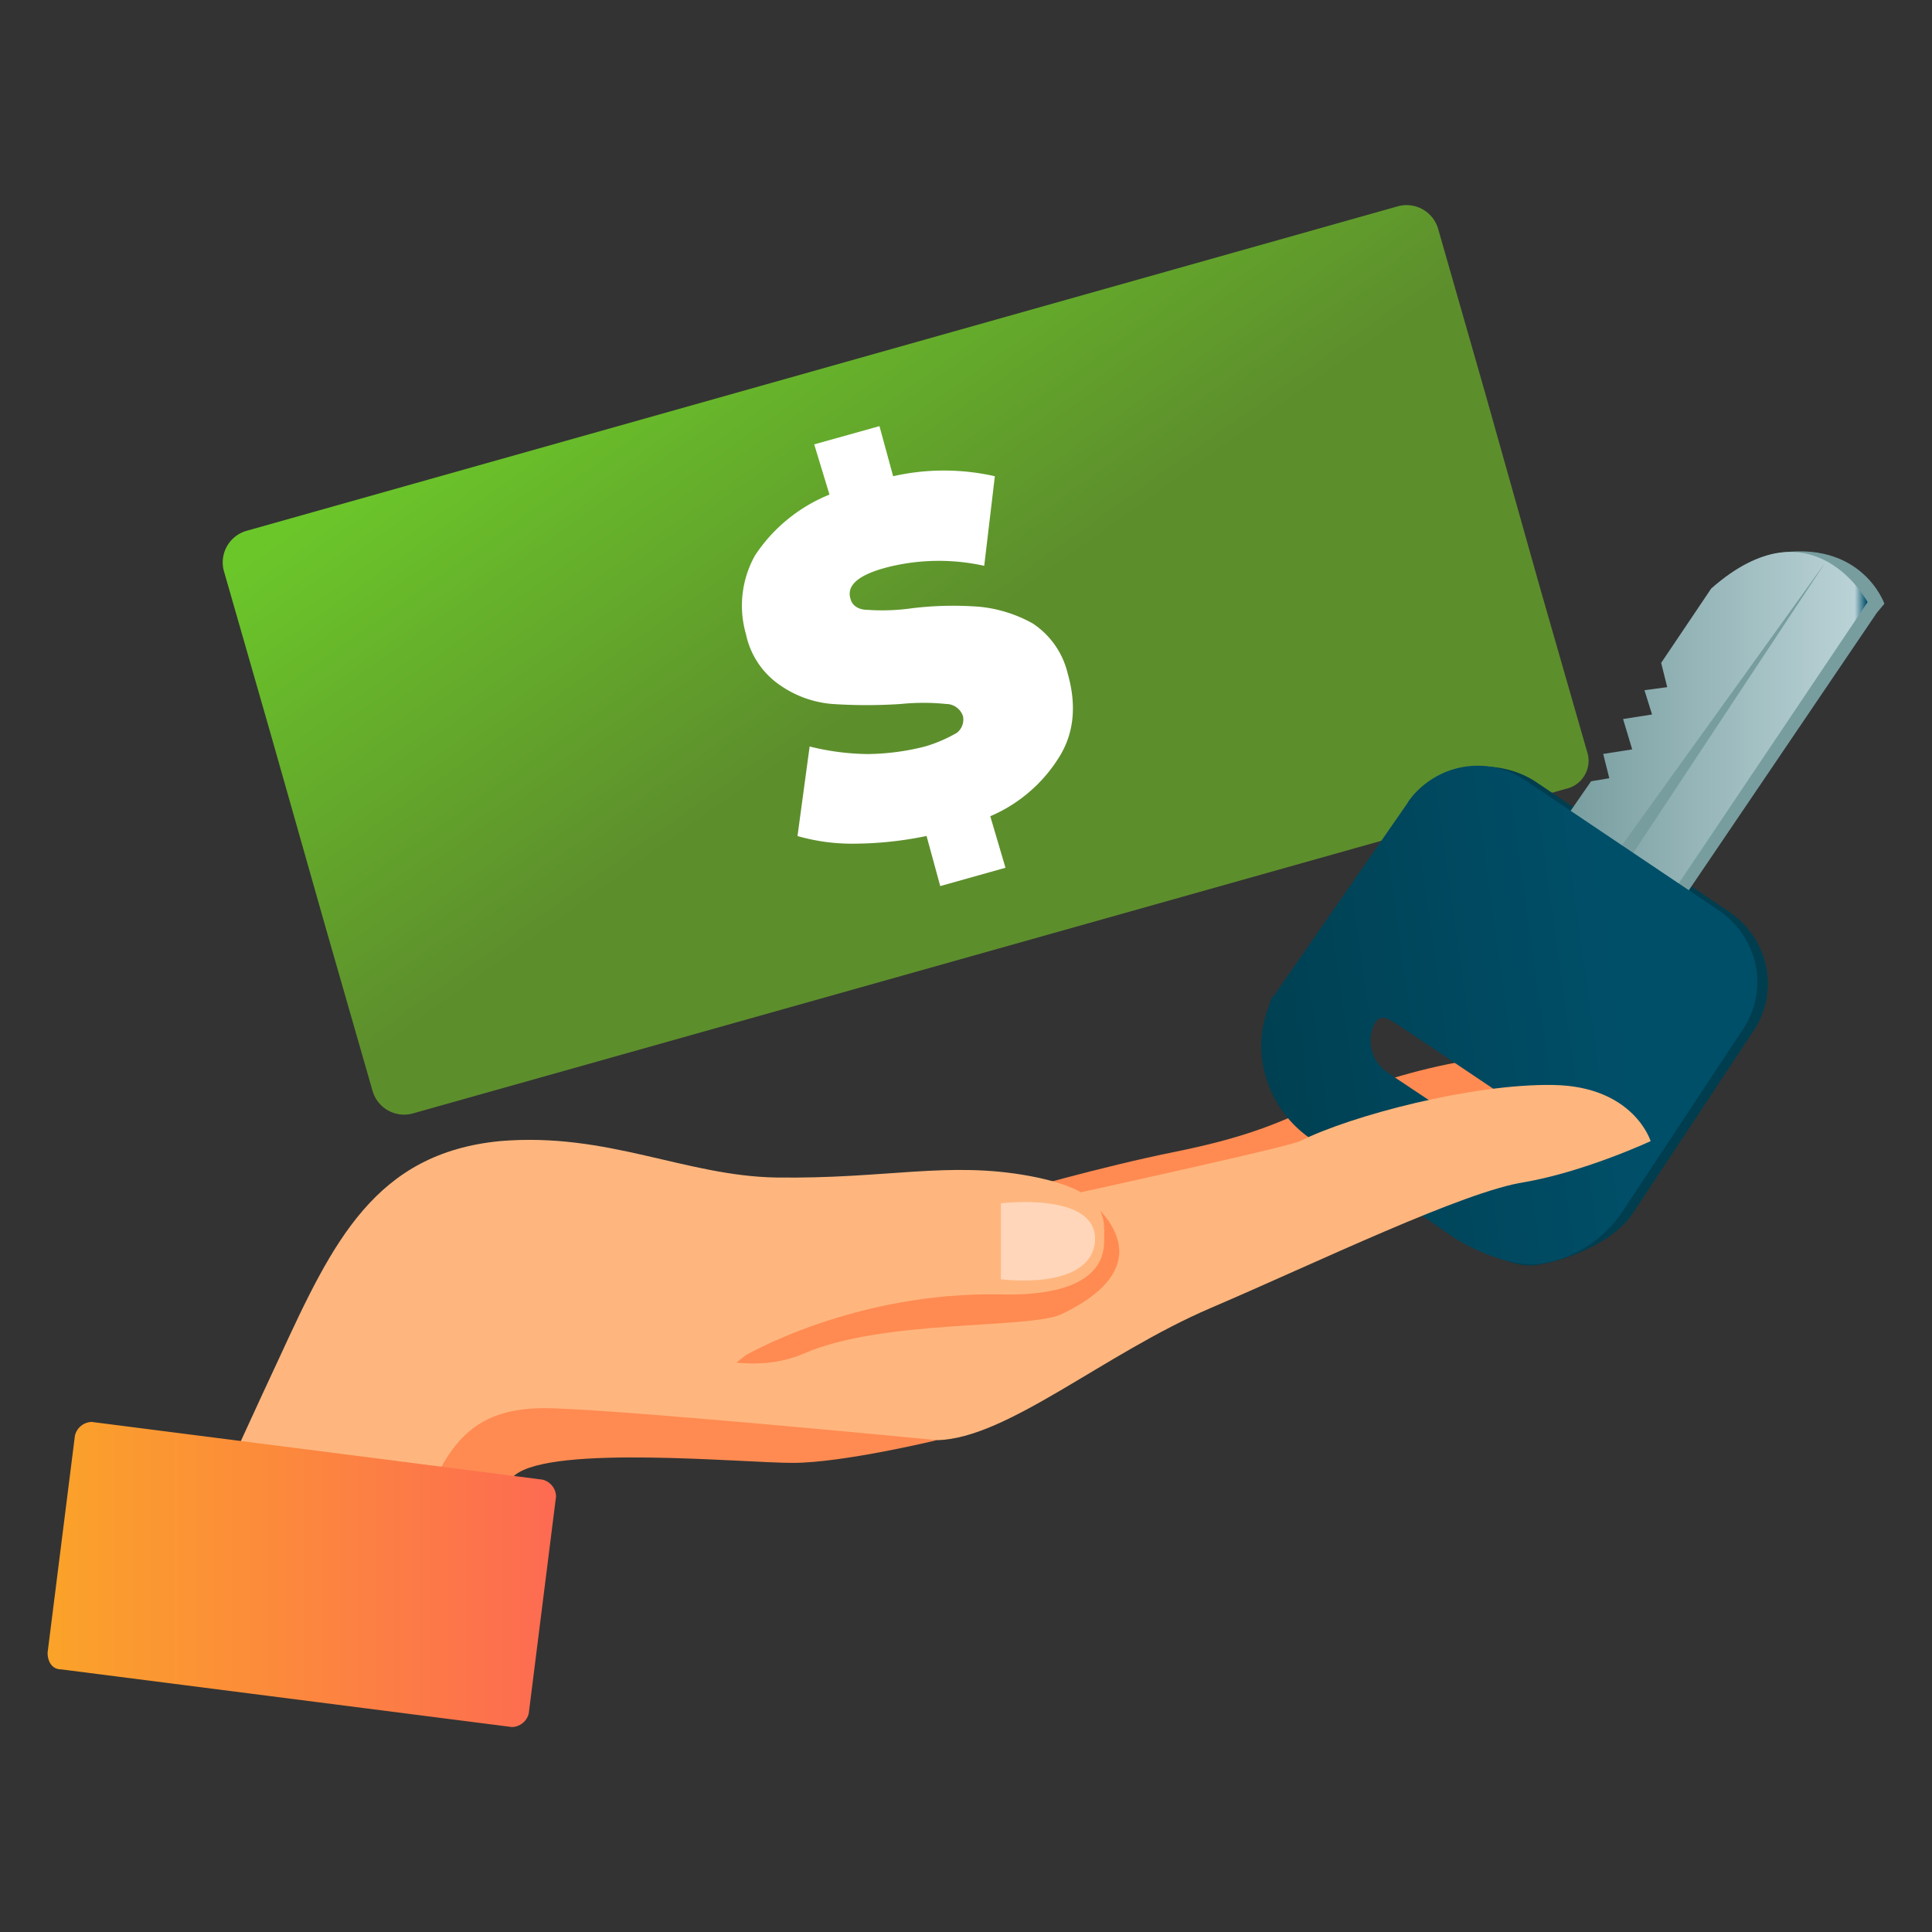 <svg xmlns="http://www.w3.org/2000/svg" xmlns:xlink="http://www.w3.org/1999/xlink" viewBox="0 0 600 600"><rect x="0" y="0" width="600" height="600" fill="#333333" stroke="none"/><defs><linearGradient id="a" x1="197.9" y1="2251.14" x2="283.59" y2="2130.92" gradientTransform="matrix(1, 0, 0, -1, 0, 2339.29)" gradientUnits="userSpaceOnUse"><stop offset="0" stop-color="#6bc62a"/><stop offset="1" stop-color="#5d8e2c"/></linearGradient><linearGradient id="b" x1="485.5" y1="2115.28" x2="579.78" y2="2115.28" gradientTransform="matrix(1, 0, 0, -1, 0, 2339.29)" gradientUnits="userSpaceOnUse"><stop offset="0" stop-color="#779d9f"/><stop offset="0.96" stop-color="#bad2d6"/><stop offset="1" stop-color="#004f69"/></linearGradient><linearGradient id="c" x1="2119.56" y1="4976.47" x2="2119.56" y2="4998.87" gradientTransform="matrix(-0.83, -0.56, -0.48, 0.71, 4626.39, -2044.49)" gradientUnits="userSpaceOnUse"><stop offset="0" stop-color="#fff" stop-opacity="0"/><stop offset="0.01" stop-color="#fbfcfc" stop-opacity="0"/><stop offset="0.17" stop-color="#aabcca" stop-opacity="0.15"/><stop offset="0.31" stop-color="#6e8ca4" stop-opacity="0.27"/><stop offset="0.41" stop-color="#456e8c" stop-opacity="0.35"/><stop offset="0.46" stop-color="#346383" stop-opacity="0.4"/><stop offset="1" stop-color="#2e6080"/></linearGradient><linearGradient id="d" x1="377.2" y1="2011.49" x2="504.91" y2="2029.37" gradientTransform="matrix(1, 0, 0, -1, 0, 2339.29)" gradientUnits="userSpaceOnUse"><stop offset="0" stop-color="#003e4f"/><stop offset="1" stop-color="#004f69"/></linearGradient><linearGradient id="e" x1="14.78" y1="1850.32" x2="172.94" y2="1850.32" gradientTransform="matrix(1, 0, 0, -1, 0, 2339.29)" gradientUnits="userSpaceOnUse"><stop offset="0" stop-color="#fba329"/><stop offset="0.99" stop-color="#fd6b52"/></linearGradient></defs><title>cuentasMesa de trabajo 60</title><path d="M492.82,233.22,478.2,182.31h0l-17-60.35h0L446.62,71.05A10.21,10.21,0,0,0,434.36,64L76.54,164.86a10.2,10.2,0,0,0-7.07,12.26L84.08,228h0l17,59.88h0l14.62,50.91a10.2,10.2,0,0,0,12.26,7.07L486.22,245A8.94,8.94,0,0,0,492.82,233.22Z" style="fill:url(#a)"/><path d="M329.23,234.63a46.76,46.76,0,0,1-21.69,18.86l4.72,16L292,275.18l-4.25-15.56A112.56,112.56,0,0,1,266.06,262a61.47,61.47,0,0,1-18.39-2.36l3.77-27.81a78.14,78.14,0,0,0,17.92,2.35,74.8,74.8,0,0,0,17.91-2.35,44.93,44.93,0,0,0,9.9-4.25,5.22,5.22,0,0,0,1.89-5.18,5.52,5.52,0,0,0-5.19-3.77,69.6,69.6,0,0,0-14.14,0,159.85,159.85,0,0,1-21.22,0,33,33,0,0,1-16-5.66,25.48,25.48,0,0,1-10.84-16,31.93,31.93,0,0,1,2.83-24.51,50.21,50.21,0,0,1,23.1-18.86L252.86,138l20.27-5.66,4.24,15.56a71.36,71.36,0,0,1,31.59,0l-3.3,27.82a65.19,65.19,0,0,0-30.17.47q-13.44,3.52-11.32,9.9c.47,1.88,2.36,3.3,5.19,3.3a65.4,65.4,0,0,0,13.67-.47,106,106,0,0,1,21.21-.48,42.24,42.24,0,0,1,16.5,5.19,25.74,25.74,0,0,1,10.85,15.56C334.41,219.08,333.47,227.56,329.23,234.63Z" style="fill:#fff"/><path d="M314.14,370.41s27.35-8,50.92-12.73c27.81-5.66,34.88-10.84,50.44-17s66-22.63,74-3.3c7.54,17.91-132,54.21-132,54.21Z" style="fill:#ff8b52"/><path d="M512.62,354.85s-5.19-6.13-17.92-1.89l-13.2,4.25,1.89,8.48s9.9-2.35,16.5-4.24C503.66,359.09,512.62,354.85,512.62,354.85Z" style="fill:#ffd6ba"/><path d="M399,309.12a4.08,4.08,0,0,0-1.41,2.83c-6.13,14.61-.95,31.59,11.78,41l23.1,16,21.22,14.62c6.6,4.71,15.08,9.9,22.63,9.43,10.37-1.42,24.51-7.07,30.64-16L544.67,320h0c8-12.25,4.72-28.28-7.54-36.77h0l-60.34-40.54c-12.26-8-31.59-5.66-39.6,6.6l3.3.94Zm46.2-1.88,58.46,40.07c7.07,5.18-6.13,14.61-9,19.8h0c-4.71,8-14.61,10.37-22.15,5.18l-52.33-40.07c-7.08-5.18-9.9-15.08-7.08-24,2.83-9.43,9.9-14.62,18.39-8Z" style="fill:#003e4f"/><path d="M524.4,276.59l58.46-86.27,2.36-2.83s-7.07-20.27-34-15.56-42.42,93.82-42.42,93.82Z" style="fill:#779d9f"/><path d="M521.1,274.71,580,187s-17-32.06-48.56-4.24l-15.55,23.1,1.88,7.54-7.07.94,2.36,7.55-9,1.41,2.83,9.43-9,1.41,1.89,7.55-5.66.94-8.48,12.26,34.41,21.68Z" style="fill:url(#b)"/><polyline points="500.36 267.16 506.02 266.69 566.83 174.76" style="fill:#779d9f"/><path d="M517.8,279.42l5.19-7.54s-3.77-29.7-33.47-22.16l-5.19,7.54Z" style="fill:url(#c)"/><path d="M395.7,309.12a4.08,4.08,0,0,0-1.41,2.83c-6.13,14.61-1,31.59,11.78,41l23.1,16,21.22,14.62c6.6,4.71,19.33,9.9,27.34,9a37.49,37.49,0,0,0,25.93-16l37.71-57.05h0c8-12.25,4.72-28.28-7.54-36.77h0l-60.34-40.54a26.3,26.3,0,0,0-36.3,7.07h0Zm42.43,11.79L474,345c4.71,3.3,9.43,5.19,7.07,8.49h0a11.19,11.19,0,0,1-14.61,3.3l-35.36-23.58A12.08,12.08,0,0,1,426.34,319c2.36-5.66,5.66-1.88,11.79,1.89Z" style="fill:url(#d)"/><path d="M181.2,441.12s82,6.6,109.84,6.13c21.69-.47,51.86-26.87,84.86-41s78.73-36.3,97.59-39.13c18.86-3.3,39.13-12.73,39.13-12.73s-5.19-17-30.17-17.44-62.71,9.42-78.73,17.44c-4.72,2.36-114.09,25.93-114.09,25.93Z" style="fill:#ffb67e"/><path d="M217.5,420.85s17,6.13,32.06-.47c25-10.84,70.24-7.54,80.14-12.26,36.3-17.44,6.13-37.24,6.13-37.24s-42.9,8.49-68.83,9.9S217.5,420.85,217.5,420.85Z" style="fill:#ff8b52"/><path d="M49.67,502.88s24-53.27,37.24-81.56c16.5-35.83,29.7-63.17,68.36-66.94,33.47-2.83,57.51,10.84,85.8,11.31,34.42.48,53.27-5.18,78.73-.47,25,4.72,23.1,13.2,23.1,20.27,0,11.32-11.31,17-32.06,16.5-45.25-.94-79.2,18.86-79.2,18.86L202.88,443s-37.24-1.89-48.08,9.43c-10.84,10.84-20.74,63.64-20.74,63.64Z" style="fill:#ffb67e"/><path d="M291,447.25s-92.4-9-119.27-9.9c-27.34-.94-34.41,13.2-43.84,40.55s-7.08,38.18-7.08,38.18h13.21s14.14-48.56,25.92-58,70.72-3.77,86.28-3.77S291,447.25,291,447.25Z" style="fill:#ff8b52"/><path d="M310.84,373.71v23.57s27.82,3.77,29.23-11.79C341,369.94,310.84,373.71,310.84,373.71Z" style="fill:#ffd6ba"/><path d="M14.78,513.25l8.49-67.41a5.53,5.53,0,0,1,5.18-4.25l140,17.92a5.52,5.52,0,0,1,4.24,5.18l-8.48,67.42a5.52,5.52,0,0,1-5.19,4.24L19,518.44C16.2,518.44,14.78,516.08,14.78,513.25Z" style="fill:url(#e)"/></svg>